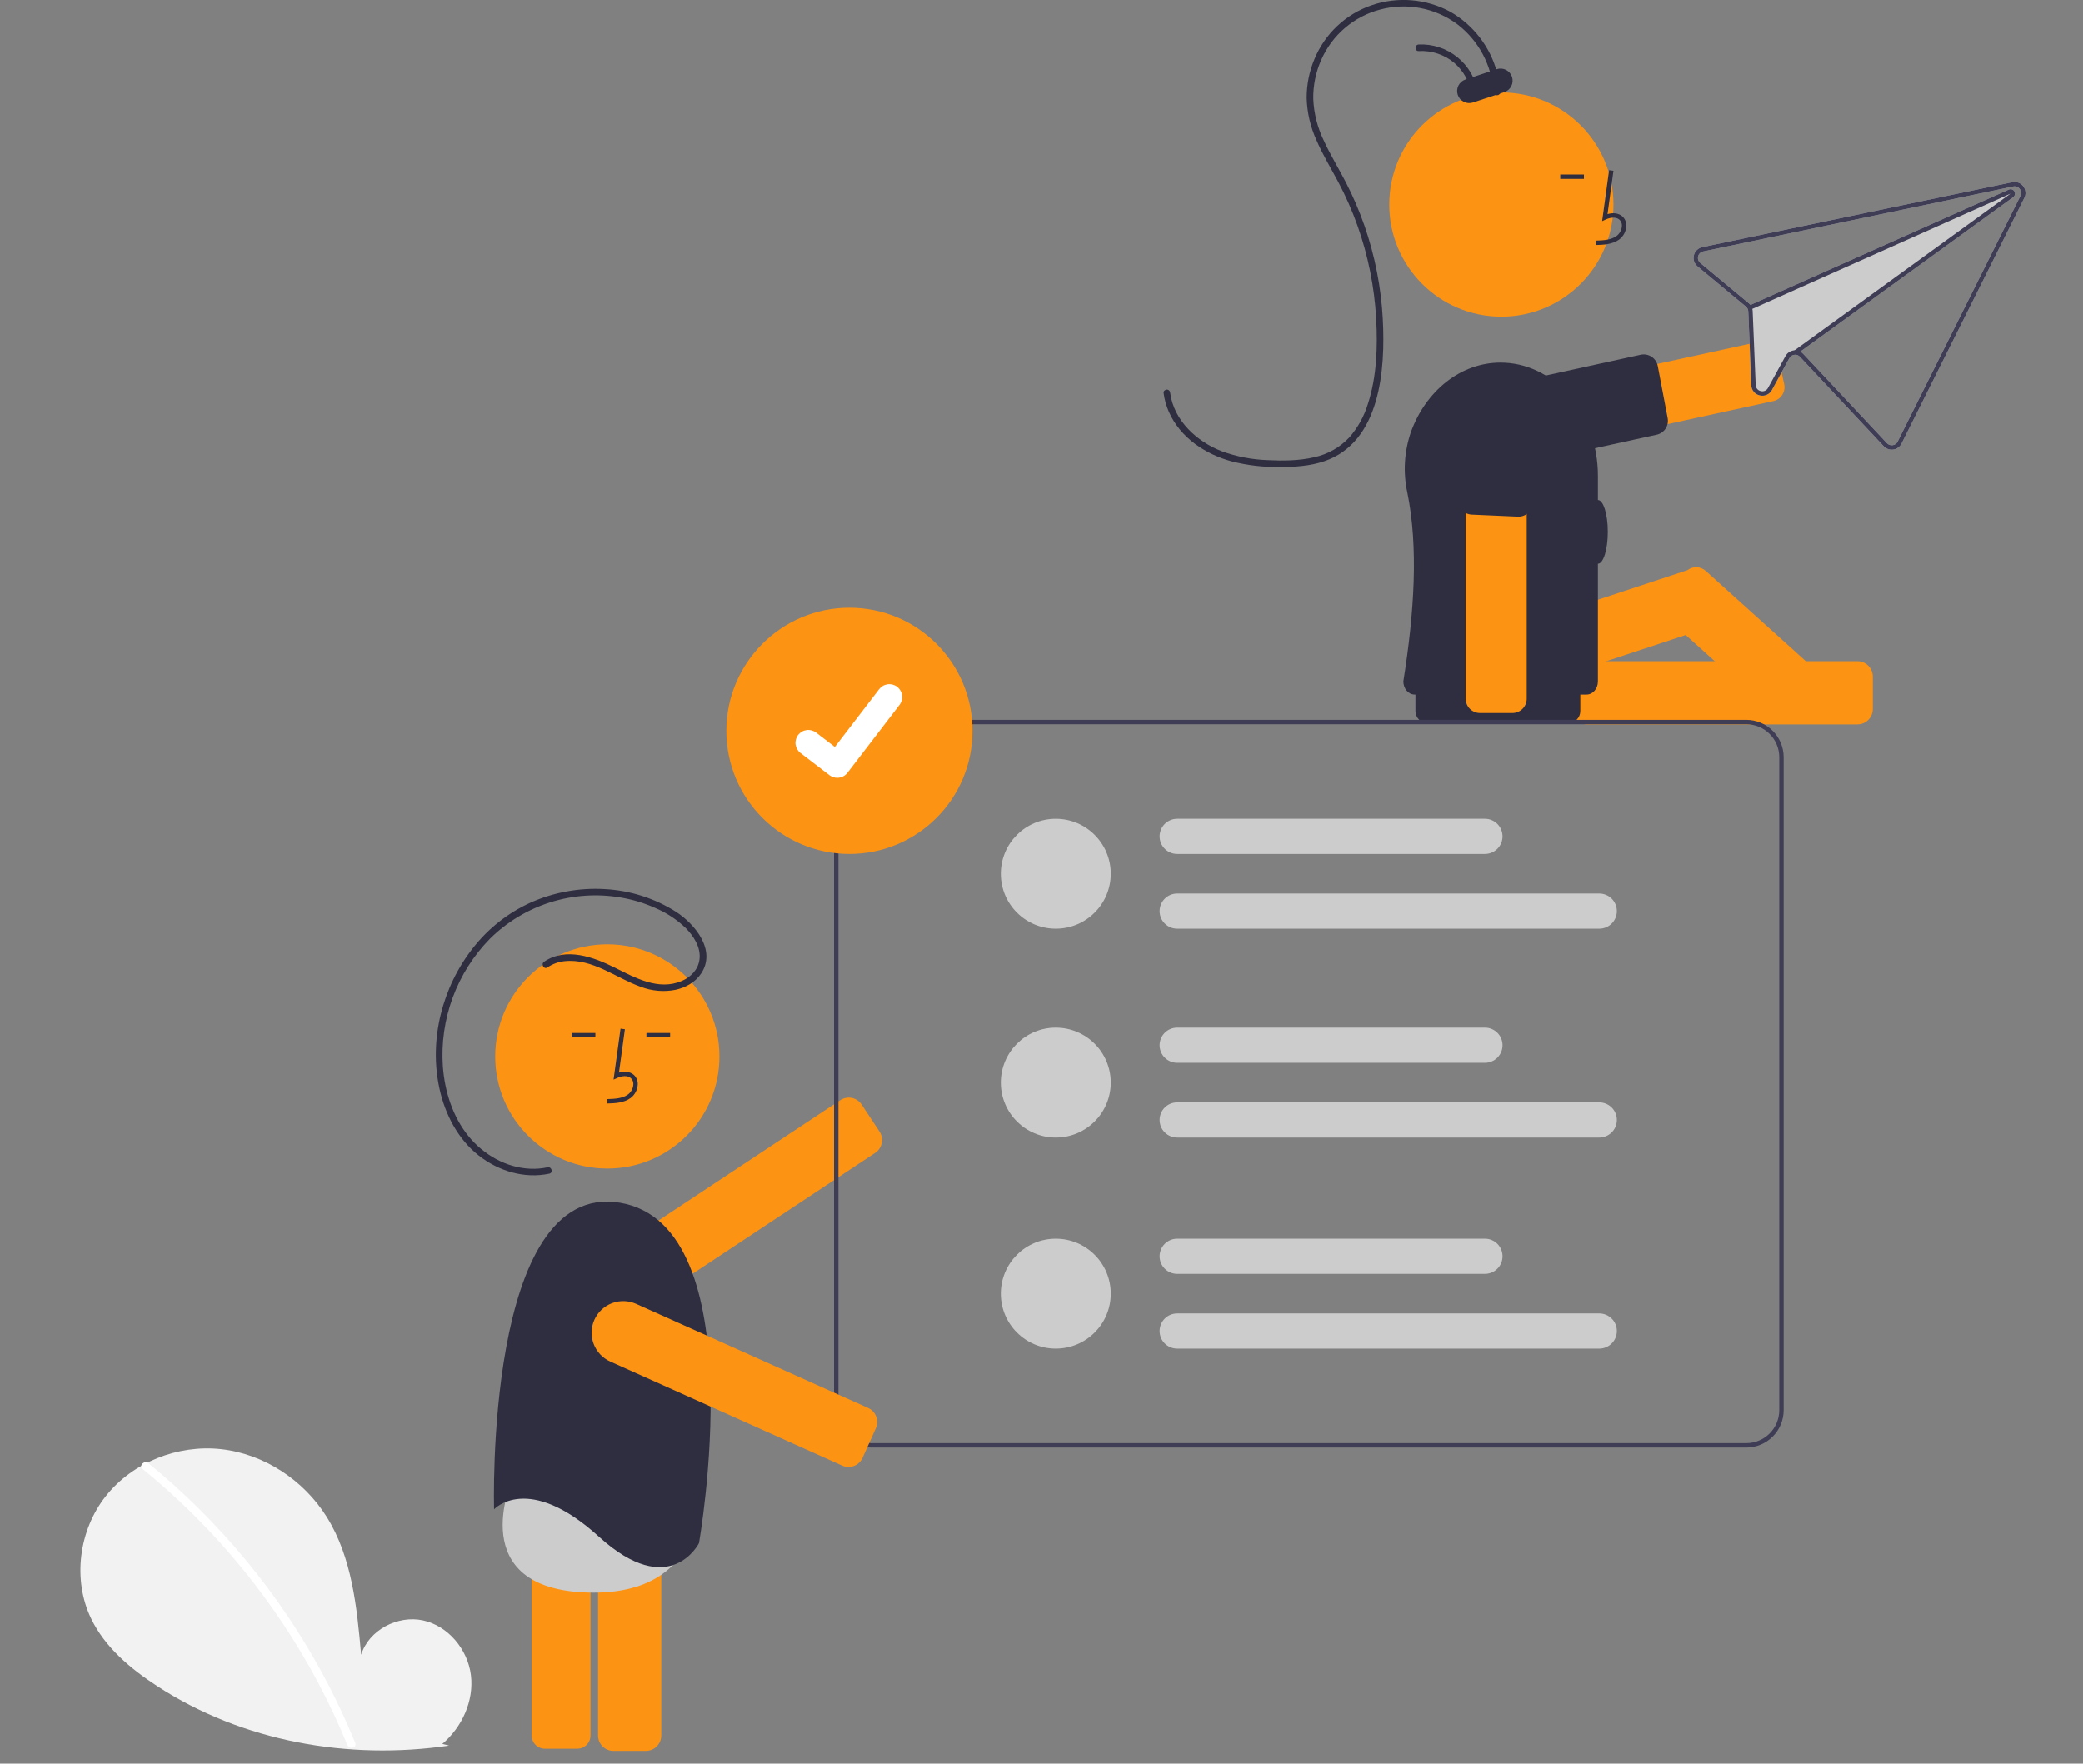<svg xmlns="http://www.w3.org/2000/svg" width="652" height="552" viewBox="0 0 652 552" fill="none"><rect x="0" y="0" width="652" height="552" fill="#808080" stroke="none"/><g clip-path="url(#clip0_1_39)"><path d="M138.443 545.812C144.63 540.584 148.388 532.325 147.403 524.285C146.417 516.245 140.313 508.853 132.394 507.146C124.476 505.438 115.449 510.165 113.044 517.9C111.72 502.987 110.195 487.449 102.266 474.749C95.087 463.25 82.653 455.021 69.176 453.549C55.7 452.077 41.511 457.637 33.106 468.274C24.701 478.91 22.644 494.374 28.53 506.586C32.866 515.582 40.855 522.277 49.226 527.723C75.931 545.1 109.058 550.971 140.58 546.332L138.443 545.812Z" fill="#F2F2F2"></path><path d="M46.433 457.945C57.552 467.002 67.754 477.132 76.889 488.188C86.025 499.232 94.069 511.136 100.907 523.734C104.729 530.8 108.162 538.07 111.192 545.511C111.809 547.025 109.351 547.684 108.741 546.187C103.375 533.069 96.736 520.508 88.919 508.685C81.141 496.904 72.238 485.906 62.336 475.845C56.736 470.157 50.826 464.782 44.635 459.742C43.367 458.709 45.174 456.92 46.433 457.945Z" fill="white"></path><path d="M581.387 226.737H496.748C495.471 226.735 494.247 226.228 493.344 225.325C492.441 224.422 491.933 223.198 491.931 221.921V211.766C491.933 210.489 492.441 209.264 493.344 208.361C494.247 207.459 495.471 206.951 496.748 206.949H581.387C582.664 206.951 583.888 207.459 584.791 208.361C585.694 209.264 586.202 210.489 586.204 211.766V221.921C586.202 223.198 585.694 224.422 584.791 225.325C583.888 226.228 582.664 226.735 581.387 226.737Z" fill="#FD9313"></path><path d="M569.966 211.209L533.895 178.686C533.118 177.985 532.119 177.579 531.074 177.539C530.028 177.499 529.001 177.827 528.172 178.466L449.232 204.53C448.107 204.903 447.175 205.708 446.642 206.767C446.109 207.826 446.017 209.053 446.388 210.179L449.572 219.823C449.755 220.381 450.047 220.898 450.43 221.343C450.813 221.788 451.281 222.154 451.806 222.418C452.33 222.682 452.902 222.84 453.488 222.883C454.074 222.926 454.663 222.852 455.221 222.667L527.633 198.758L557.176 225.395C557.994 226.137 559.06 226.547 560.165 226.546C560.244 226.546 560.323 226.543 560.402 226.539C560.989 226.51 561.564 226.366 562.094 226.113C562.625 225.86 563.1 225.505 563.492 225.068L570.293 217.526C571.086 216.644 571.497 215.484 571.435 214.3C571.374 213.116 570.846 212.004 569.966 211.209Z" fill="#FD9313"></path><path d="M170.543 454.411C169.449 454.412 168.399 454.847 167.625 455.621C166.851 456.395 166.416 457.445 166.415 458.539V543.178C166.416 544.273 166.851 545.322 167.625 546.096C168.399 546.87 169.449 547.305 170.543 547.307H180.699C181.793 547.305 182.842 546.87 183.616 546.096C184.39 545.322 184.826 544.273 184.827 543.178V458.539C184.826 457.445 184.39 456.395 183.616 455.621C182.842 454.847 181.793 454.412 180.699 454.411H170.543Z" fill="#FD9313"></path><path d="M202.16 547.995H192.005C190.728 547.993 189.504 547.485 188.601 546.582C187.698 545.679 187.19 544.455 187.189 543.178V458.539C187.19 457.262 187.698 456.038 188.601 455.135C189.504 454.232 190.728 453.724 192.005 453.723H202.16C203.437 453.724 204.661 454.232 205.564 455.135C206.467 456.038 206.975 457.262 206.977 458.539V543.178C206.975 544.455 206.467 545.679 205.564 546.582C204.661 547.485 203.437 547.993 202.16 547.995Z" fill="#FD9313"></path><path d="M218.787 465.101C218.787 465.101 222.624 499.602 183.89 498.43C145.156 497.259 160.226 463.358 160.226 463.358C160.226 463.358 168.321 456.996 188.782 463.149C209.243 469.301 218.787 465.101 218.787 465.101Z" fill="#CCCCCC"></path><path d="M202.142 406.385C200.014 406.389 197.942 405.707 196.233 404.44C194.524 403.173 193.269 401.389 192.654 399.352C192.04 397.315 192.098 395.134 192.821 393.133C193.544 391.132 194.892 389.417 196.667 388.244L263.014 344.333C263.541 343.984 264.132 343.742 264.753 343.621C265.374 343.5 266.012 343.503 266.632 343.629C267.252 343.755 267.841 344.002 268.365 344.356C268.89 344.71 269.339 345.164 269.688 345.691L275.293 354.159C275.997 355.225 276.249 356.526 275.994 357.777C275.739 359.029 274.999 360.128 273.935 360.834L207.588 404.745C205.974 405.816 204.079 406.387 202.142 406.385Z" fill="#FD9313"></path><path d="M190.095 365.736C209.475 365.736 225.186 350.026 225.186 330.646C225.186 311.266 209.475 295.556 190.095 295.556C170.716 295.556 155.005 311.266 155.005 330.646C155.005 350.026 170.716 365.736 190.095 365.736Z" fill="#FD9313"></path><path d="M190.121 345.376C192.396 345.313 195.227 345.234 197.408 343.641C198.057 343.147 198.591 342.517 198.971 341.796C199.351 341.074 199.569 340.278 199.609 339.463C199.649 338.884 199.554 338.303 199.332 337.767C199.11 337.231 198.767 336.753 198.329 336.371C197.19 335.409 195.527 335.183 193.735 335.71L195.592 322.138L194.228 321.951L192.045 337.907L193.184 337.384C194.503 336.779 196.315 336.471 197.441 337.422C197.718 337.671 197.933 337.98 198.071 338.326C198.208 338.671 198.264 339.044 198.234 339.415C198.201 340.021 198.037 340.613 197.755 341.151C197.472 341.688 197.077 342.159 196.596 342.53C194.899 343.77 192.642 343.929 190.083 344.001L190.121 345.376Z" fill="#2F2E41"></path><path d="M209.745 323.308H202.334V324.684H209.745V323.308Z" fill="#2F2E41"></path><path d="M186.352 323.308H178.94V324.684H186.352V323.308Z" fill="#2F2E41"></path><path d="M154.65 472.37C154.65 472.37 151.62 369.359 194.036 376.429C236.452 383.498 218.779 482.974 218.779 482.974C218.779 482.974 209.69 501.152 187.472 480.954C165.254 460.756 154.65 472.37 154.65 472.37Z" fill="#2F2E41"></path><path d="M170.303 301.008C177.131 296.372 185.748 299.521 192.383 302.829C198.826 306.042 206.086 310.131 213.376 307.036C216.224 305.827 218.538 303.463 218.94 300.3C219.419 296.532 217.14 293.004 214.606 290.442C211.852 287.806 208.643 285.692 205.135 284.2C201.696 282.653 198.073 281.551 194.355 280.922C186.989 279.649 179.426 280.155 172.295 282.397C165.165 284.639 158.673 288.552 153.36 293.81C148.221 299.052 144.25 305.322 141.709 312.209C139.169 319.096 138.115 326.443 138.619 333.766C139.198 341.572 141.691 349.532 146.693 355.66C151.386 361.409 158.413 365.451 165.913 365.789C167.75 365.875 169.591 365.725 171.391 365.344C172.687 365.067 173.24 367.057 171.94 367.334C164.129 369 156.037 366.525 149.842 361.652C143.32 356.522 139.319 348.756 137.564 340.755C134.207 325.442 138.413 308.963 148.051 296.705C152.811 290.599 158.976 285.734 166.021 282.525C173.298 279.276 181.247 277.817 189.203 278.271C197.137 278.669 204.834 281.108 211.55 285.352C217.557 289.234 224.327 297.463 219.428 304.744C217.596 307.467 214.555 309.126 211.397 309.807C207.774 310.512 204.025 310.186 200.578 308.865C192.73 306.094 185.472 299.901 176.687 300.84C174.773 301.038 172.937 301.708 171.345 302.79C170.243 303.538 169.209 301.75 170.303 301.008Z" fill="#2F2E41"></path><path d="M470.105 141.187C468.516 140.166 467.266 138.697 466.511 136.965C465.757 135.234 465.534 133.317 465.869 131.458C466.204 129.599 467.083 127.882 468.394 126.522C469.705 125.163 471.39 124.223 473.236 123.821L550.977 106.898C552.136 106.647 553.347 106.866 554.345 107.507C555.342 108.148 556.045 109.158 556.298 110.316L558.458 120.239C558.583 120.813 558.594 121.406 558.49 121.984C558.386 122.562 558.169 123.114 557.851 123.608C557.534 124.102 557.122 124.529 556.64 124.864C556.157 125.199 555.614 125.436 555.04 125.561L477.299 142.484C476.962 142.557 476.621 142.613 476.278 142.65C474.114 142.886 471.934 142.369 470.105 141.187Z" fill="#FD9313"></path><path d="M463.74 135.578C463.694 135.394 463.653 135.207 463.617 135.019C462.978 131.652 464.145 128.107 466.905 125.037C469.901 121.848 473.814 119.669 478.102 118.799L513.544 111.045C514.128 110.917 514.732 110.908 515.319 111.017C515.907 111.127 516.467 111.353 516.965 111.683C517.464 112.012 517.892 112.438 518.223 112.936C518.554 113.433 518.782 113.992 518.894 114.58L521.986 130.868C522.21 132.013 521.974 133.2 521.331 134.173C520.688 135.146 519.689 135.828 518.548 136.071L482.882 143.874C481.274 144.229 479.632 144.41 477.985 144.413C470.959 144.413 465.109 140.99 463.74 135.578Z" fill="#2F2E41"></path><path d="M469.943 99.131C489.323 99.131 505.033 83.421 505.033 64.041C505.033 44.661 489.323 28.951 469.943 28.951C450.563 28.951 434.853 44.661 434.853 64.041C434.853 83.421 450.563 99.131 469.943 99.131Z" fill="#FD9313"></path><path d="M499.555 76.707C501.83 76.644 504.66 76.565 506.841 74.972C507.491 74.478 508.024 73.848 508.405 73.126C508.785 72.404 509.003 71.608 509.043 70.793C509.083 70.214 508.988 69.634 508.766 69.097C508.543 68.561 508.2 68.084 507.763 67.702C506.624 66.739 504.961 66.513 503.168 67.04L505.025 53.468L503.662 53.282L501.479 69.237L502.617 68.715C503.937 68.109 505.749 67.801 506.875 68.753C507.151 69.001 507.367 69.311 507.504 69.656C507.642 70.002 507.698 70.374 507.668 70.745C507.635 71.352 507.471 71.944 507.188 72.481C506.906 73.019 506.51 73.489 506.03 73.86C504.332 75.1 502.076 75.26 499.517 75.332L499.555 76.707Z" fill="#2F2E41"></path><path d="M495.786 54.639H488.374V56.015H495.786V54.639Z" fill="#2F2E41"></path><path d="M467.488 28.847C467.23 24.699 466.083 20.655 464.126 16.988C462.169 13.322 459.447 10.119 456.144 7.596C452.732 5.069 448.794 3.344 444.623 2.548C440.452 1.753 436.155 1.908 432.053 3.001C427.976 4.061 424.193 6.031 420.989 8.765C417.785 11.499 415.244 14.925 413.556 18.784C411.858 22.614 411.01 26.768 411.072 30.957C411.259 35.513 412.391 39.981 414.396 44.076C416.465 48.584 419.075 52.814 421.341 57.221C423.573 61.566 425.499 66.063 427.105 70.677C430.372 80.079 432.299 89.893 432.831 99.832C433.673 115.499 432.174 138.372 414.487 144.385C409.99 145.914 405.138 146.199 400.422 146.186C395.456 146.247 390.502 145.667 385.684 144.46C377.334 142.23 369.408 136.995 365.85 128.861C365.03 126.982 364.481 124.997 364.217 122.965C364.143 122.407 364.745 121.938 365.25 121.933C365.521 121.939 365.78 122.05 365.972 122.242C366.164 122.434 366.275 122.693 366.282 122.965C367.433 131.633 374.656 138.28 382.498 141.268C387.08 142.929 391.895 143.86 396.766 144.028C401.614 144.273 406.648 144.235 411.395 143.119C415.621 142.205 419.465 140.019 422.413 136.856C425.041 133.831 427.001 130.286 428.165 126.451C430.956 117.93 431.249 108.561 430.758 99.679C430.203 89.773 428.234 79.997 424.912 70.648C423.233 65.928 421.208 61.338 418.854 56.916C416.554 52.591 414.001 48.388 412.063 43.88C410.172 39.736 409.132 35.255 409.005 30.701C408.99 26.496 409.827 22.332 411.465 18.459C413.076 14.571 415.491 11.067 418.552 8.179C421.612 5.29 425.249 3.081 429.224 1.698C433.268 0.29 437.561 -0.257 441.829 0.093C446.096 0.443 450.244 1.68 454.005 3.727C457.582 5.784 460.717 8.529 463.227 11.804C465.737 15.079 467.573 18.82 468.629 22.809C469.142 24.785 469.452 26.808 469.552 28.847C469.62 30.174 467.556 30.171 467.488 28.847Z" fill="#2F2E41"></path><path d="M460.626 29.571C460.063 25.743 458.145 22.244 455.22 19.71C452.112 17.104 448.127 15.781 444.077 16.011C442.749 16.078 442.753 14.013 444.077 13.947C448.478 13.748 452.799 15.175 456.218 17.954C459.636 20.734 461.913 24.673 462.616 29.023C462.815 30.322 460.826 30.882 460.626 29.571Z" fill="#2F2E41"></path><path d="M456.289 29.691C455.975 28.738 456.051 27.699 456.503 26.802C456.954 25.906 457.743 25.226 458.696 24.911L468.497 21.675C469.45 21.36 470.489 21.437 471.385 21.889C472.281 22.34 472.962 23.129 473.276 24.082C473.591 25.035 473.514 26.074 473.063 26.97C472.611 27.867 471.822 28.547 470.869 28.862L461.069 32.098C460.597 32.254 460.099 32.315 459.604 32.279C459.108 32.242 458.624 32.108 458.18 31.885C457.737 31.661 457.341 31.352 457.016 30.976C456.692 30.599 456.445 30.163 456.289 29.691Z" fill="#2F2E41"></path><path d="M532.821 77.371C532.188 77.504 531.605 77.814 531.14 78.264C530.674 78.713 530.345 79.285 530.189 79.913C530.034 80.541 530.059 81.201 530.261 81.816C530.463 82.431 530.834 82.976 531.332 83.39L546.477 95.973C546.698 96.16 546.881 96.389 547.015 96.646C547.14 96.906 547.21 97.188 547.221 97.476L548.167 120.553C548.184 121.309 548.454 122.036 548.935 122.619C549.415 123.202 550.077 123.606 550.815 123.767L550.842 123.773C551.571 123.951 552.339 123.88 553.023 123.572C553.707 123.263 554.268 122.735 554.617 122.07L560.08 112.108C560.263 111.78 560.532 111.508 560.858 111.321C561.184 111.134 561.554 111.039 561.93 111.047C562.206 111.048 562.479 111.107 562.732 111.219C562.984 111.331 563.211 111.494 563.398 111.698L589.613 139.671C589.991 140.077 590.462 140.385 590.986 140.568C591.51 140.751 592.071 140.804 592.62 140.722C593.167 140.64 593.686 140.429 594.135 140.104C594.583 139.78 594.947 139.353 595.195 138.859L633.634 61.955C633.925 61.376 634.046 60.727 633.984 60.082C633.922 59.437 633.68 58.823 633.284 58.31C632.889 57.797 632.356 57.406 631.748 57.182C631.14 56.958 630.482 56.91 629.848 57.043L628.603 57.304L532.821 77.371ZM532.207 82.333C531.909 82.084 531.687 81.756 531.566 81.387C531.446 81.017 531.431 80.621 531.525 80.245C531.619 79.868 531.817 79.525 532.097 79.255C532.377 78.985 532.727 78.8 533.107 78.72L628.859 58.66L630.133 58.393C630.513 58.314 630.907 58.344 631.271 58.479C631.634 58.614 631.952 58.848 632.189 59.155C632.426 59.462 632.572 59.829 632.61 60.215C632.649 60.601 632.578 60.989 632.406 61.337L593.967 138.241C593.818 138.538 593.6 138.794 593.33 138.989C593.061 139.183 592.748 139.31 592.419 139.358C592.09 139.405 591.755 139.373 591.441 139.263C591.127 139.154 590.845 138.97 590.617 138.728L564.402 110.755C564.146 110.476 563.844 110.242 563.508 110.065L630.12 61.741C630.381 61.555 630.57 61.283 630.653 60.973C630.736 60.663 630.707 60.333 630.573 60.041C630.438 59.749 630.206 59.514 629.916 59.375C629.626 59.236 629.297 59.203 628.986 59.282C628.909 59.3 628.835 59.325 628.764 59.358L547.885 95.46C547.728 95.26 547.549 95.077 547.352 94.916L532.207 82.333Z" fill="#CCCCCC"></path><path d="M532.821 77.371C532.188 77.504 531.605 77.814 531.14 78.264C530.674 78.713 530.345 79.285 530.189 79.913C530.034 80.541 530.059 81.201 530.261 81.816C530.463 82.431 530.834 82.976 531.332 83.39L546.477 95.973C546.698 96.16 546.881 96.389 547.015 96.646C547.14 96.906 547.21 97.188 547.221 97.476L548.167 120.553C548.184 121.309 548.454 122.036 548.935 122.619C549.415 123.202 550.077 123.606 550.815 123.767L550.842 123.773C551.571 123.951 552.339 123.88 553.023 123.572C553.707 123.263 554.268 122.735 554.617 122.07L560.08 112.108C560.263 111.78 560.532 111.508 560.858 111.321C561.184 111.134 561.554 111.039 561.93 111.047C562.206 111.048 562.479 111.107 562.732 111.219C562.984 111.331 563.211 111.494 563.398 111.698L589.613 139.671C589.991 140.077 590.462 140.385 590.986 140.568C591.51 140.751 592.071 140.804 592.62 140.722C593.167 140.64 593.686 140.429 594.135 140.104C594.583 139.78 594.947 139.353 595.195 138.859L633.634 61.955C633.925 61.376 634.046 60.727 633.984 60.082C633.922 59.437 633.68 58.823 633.284 58.31C632.889 57.797 632.356 57.406 631.748 57.182C631.14 56.958 630.482 56.91 629.848 57.043L628.603 57.304L532.821 77.371ZM532.207 82.333C531.909 82.084 531.687 81.756 531.566 81.387C531.446 81.017 531.431 80.621 531.525 80.245C531.619 79.868 531.817 79.525 532.097 79.255C532.377 78.985 532.727 78.8 533.107 78.72L628.859 58.66L630.133 58.393C630.513 58.314 630.907 58.344 631.271 58.479C631.634 58.614 631.952 58.848 632.189 59.155C632.426 59.462 632.572 59.829 632.61 60.215C632.649 60.601 632.578 60.989 632.406 61.337L593.967 138.241C593.818 138.538 593.599 138.794 593.33 138.989C593.06 139.183 592.748 139.31 592.419 139.358C592.09 139.405 591.755 139.373 591.441 139.263C591.127 139.154 590.845 138.97 590.617 138.728L564.402 110.755C564.146 110.476 563.844 110.242 563.508 110.065C563.028 109.808 562.492 109.671 561.947 109.668C561.87 109.664 561.792 109.668 561.714 109.671L561.707 109.669C561.123 109.7 560.556 109.879 560.061 110.19C559.565 110.501 559.157 110.933 558.876 111.446L553.411 121.415C553.203 121.815 552.865 122.133 552.453 122.317C552.041 122.501 551.578 122.541 551.141 122.43L551.128 122.426C550.684 122.333 550.285 122.091 549.996 121.741C549.708 121.391 549.547 120.953 549.541 120.499L548.596 97.422C548.588 97.178 548.553 96.936 548.492 96.7L548.493 96.693C548.435 96.466 548.352 96.246 548.247 96.037C548.147 95.833 548.026 95.639 547.885 95.46C547.728 95.26 547.549 95.077 547.352 94.916L532.207 82.333Z" fill="#3F3D56"></path><path d="M547.885 95.46L628.764 59.358C628.835 59.325 628.909 59.3 628.986 59.282C629.297 59.203 629.626 59.236 629.916 59.375C630.206 59.514 630.438 59.749 630.573 60.041C630.707 60.333 630.736 60.663 630.653 60.973C630.57 61.283 630.382 61.555 630.12 61.741L563.508 110.065L562.333 110.92L561.528 109.805L561.707 109.669L561.714 109.671L629.308 60.625L548.493 96.693L548.492 96.7L548.14 96.852L547.579 95.596L547.885 95.46Z" fill="#3F3D56"></path><path d="M446.835 205.01C445.832 205.011 444.87 205.41 444.16 206.119C443.451 206.829 443.052 207.791 443.051 208.794V222.555C443.052 223.558 443.451 224.52 444.16 225.23C444.87 225.939 445.832 226.338 446.835 226.339H490.87C491.873 226.338 492.835 225.939 493.545 225.23C494.254 224.52 494.653 223.558 494.654 222.555V208.794C494.653 207.791 494.254 206.829 493.545 206.119C492.835 205.41 491.873 205.011 490.87 205.01H446.835Z" fill="#2F2E41"></path><path d="M441.643 135.207C439.541 141.301 439.149 147.855 440.51 154.156C444.009 171.312 442.706 191.594 439.266 213.266C439.266 215.546 440.854 217.395 442.813 217.395H496.611C498.57 217.395 500.159 215.546 500.159 213.266V148.934C500.159 129.923 487.235 114.367 471.072 113.541C470.623 113.514 470.168 113.5 469.712 113.5C457.103 113.5 446.26 122.465 441.643 135.207Z" fill="#2F2E41"></path><path d="M458.777 218.702V139.141C458.777 136.608 459.783 134.179 461.574 132.388C463.365 130.597 465.794 129.591 468.327 129.591C470.86 129.591 473.289 130.597 475.08 132.388C476.871 134.179 477.877 136.608 477.877 139.141V218.702C477.876 219.888 477.404 221.025 476.566 221.863C475.727 222.702 474.59 223.173 473.405 223.175H463.249C462.063 223.173 460.927 222.702 460.088 221.863C459.25 221.025 458.778 219.888 458.777 218.702Z" fill="#FD9313"></path><path d="M475.113 161.716L460.678 161.081C459.493 161.028 458.378 160.506 457.577 159.632C456.777 158.757 456.355 157.601 456.406 156.416L457.42 133.389C457.484 131.852 457.851 130.343 458.499 128.948C459.148 127.553 460.065 126.299 461.198 125.259C462.331 124.219 463.659 123.413 465.104 122.886C466.55 122.36 468.085 122.124 469.621 122.191C471.158 122.259 472.667 122.629 474.06 123.281C475.454 123.932 476.705 124.852 477.743 125.988C478.78 127.123 479.583 128.453 480.107 129.899C480.63 131.346 480.862 132.881 480.791 134.418L479.777 157.445C479.727 158.595 479.235 159.682 478.403 160.478C477.572 161.274 476.466 161.719 475.315 161.721C475.248 161.721 475.18 161.719 475.113 161.716Z" fill="#2F2E41"></path><path d="M500.159 176.456C501.869 176.456 503.255 171.989 503.255 166.479C503.255 160.969 501.869 156.503 500.159 156.503C498.449 156.503 497.062 160.969 497.062 166.479C497.062 171.989 498.449 176.456 500.159 176.456Z" fill="#2F2E41"></path><path d="M330.476 290.671C339.976 290.671 347.678 282.97 347.678 273.47C347.678 263.97 339.976 256.269 330.476 256.269C320.976 256.269 313.275 263.97 313.275 273.47C313.275 282.97 320.976 290.671 330.476 290.671Z" fill="#CCCCCC"></path><path d="M500.581 290.671H368.476C367.016 290.671 365.616 290.091 364.584 289.059C363.552 288.027 362.972 286.627 362.972 285.167C362.972 283.707 363.552 282.307 364.584 281.275C365.616 280.243 367.016 279.663 368.476 279.663H500.581C502.041 279.663 503.441 280.243 504.473 281.275C505.506 282.307 506.086 283.707 506.086 285.167C506.086 286.627 505.506 288.027 504.473 289.059C503.441 290.091 502.041 290.671 500.581 290.671Z" fill="#CCCCCC"></path><path d="M464.803 267.278H368.476C367.016 267.278 365.616 266.698 364.584 265.666C363.552 264.633 362.972 263.233 362.972 261.773C362.972 260.314 363.552 258.914 364.584 257.881C365.616 256.849 367.016 256.269 368.476 256.269H464.803C466.263 256.269 467.663 256.849 468.695 257.881C469.727 258.914 470.307 260.314 470.307 261.773C470.307 263.233 469.727 264.633 468.695 265.666C467.663 266.698 466.263 267.278 464.803 267.278Z" fill="#CCCCCC"></path><path d="M330.476 356.036C339.976 356.036 347.678 348.334 347.678 338.834C347.678 329.335 339.976 321.633 330.476 321.633C320.976 321.633 313.275 329.335 313.275 338.834C313.275 348.334 320.976 356.036 330.476 356.036Z" fill="#CCCCCC"></path><path d="M500.581 356.036H368.476C367.016 356.036 365.616 355.456 364.584 354.423C363.552 353.391 362.972 351.991 362.972 350.531C362.972 349.071 363.552 347.671 364.584 346.639C365.616 345.607 367.016 345.027 368.476 345.027H500.581C502.041 345.027 503.441 345.607 504.473 346.639C505.506 347.671 506.086 349.071 506.086 350.531C506.086 351.991 505.506 353.391 504.473 354.423C503.441 355.456 502.041 356.036 500.581 356.036Z" fill="#CCCCCC"></path><path d="M464.803 332.642H368.476C367.016 332.642 365.616 332.062 364.584 331.03C363.552 329.998 362.972 328.598 362.972 327.138C362.972 325.678 363.552 324.278 364.584 323.245C365.616 322.213 367.016 321.633 368.476 321.633H464.803C466.263 321.633 467.663 322.213 468.695 323.245C469.727 324.278 470.307 325.678 470.307 327.138C470.307 328.598 469.727 329.998 468.695 331.03C467.663 332.062 466.263 332.642 464.803 332.642Z" fill="#CCCCCC"></path><path d="M330.476 422.088C339.976 422.088 347.678 414.387 347.678 404.887C347.678 395.387 339.976 387.686 330.476 387.686C320.976 387.686 313.275 395.387 313.275 404.887C313.275 414.387 320.976 422.088 330.476 422.088Z" fill="#CCCCCC"></path><path d="M500.581 422.088H368.476C367.016 422.088 365.616 421.508 364.584 420.476C363.552 419.443 362.972 418.043 362.972 416.583C362.972 415.124 363.552 413.724 364.584 412.691C365.616 411.659 367.016 411.079 368.476 411.079H500.581C502.041 411.079 503.441 411.659 504.473 412.691C505.506 413.724 506.086 415.124 506.086 416.583C506.086 418.043 505.506 419.443 504.473 420.476C503.441 421.508 502.041 422.088 500.581 422.088Z" fill="#CCCCCC"></path><path d="M464.803 398.694H368.476C367.016 398.694 365.616 398.114 364.584 397.082C363.552 396.05 362.972 394.65 362.972 393.19C362.972 391.73 363.552 390.33 364.584 389.298C365.616 388.266 367.016 387.686 368.476 387.686H464.803C466.263 387.686 467.663 388.266 468.695 389.298C469.727 390.33 470.307 391.73 470.307 393.19C470.307 394.65 469.727 396.05 468.695 397.082C467.663 398.114 466.263 398.694 464.803 398.694Z" fill="#CCCCCC"></path><path d="M546.602 453.05H272.759C269.658 453.046 266.685 451.813 264.492 449.62C262.299 447.427 261.066 444.454 261.062 441.353V237.004C261.066 233.903 262.299 230.93 264.492 228.737C266.685 226.544 269.658 225.311 272.759 225.307H546.602C549.703 225.311 552.676 226.544 554.869 228.737C557.062 230.93 558.295 233.903 558.299 237.004V441.353C558.295 444.454 557.062 447.427 554.869 449.62C552.676 451.813 549.703 453.046 546.602 453.05ZM272.759 226.683C270.023 226.686 267.399 227.775 265.465 229.709C263.53 231.644 262.441 234.268 262.438 237.004V441.353C262.441 444.089 263.53 446.713 265.465 448.647C267.399 450.582 270.023 451.671 272.759 451.674H546.602C549.338 451.671 551.961 450.582 553.896 448.647C555.831 446.713 556.919 444.089 556.922 441.353V237.004C556.919 234.268 555.831 231.644 553.896 229.709C551.961 227.775 549.338 226.686 546.602 226.683H272.759Z" fill="#3F3D56"></path><path d="M265.879 267.278C287.158 267.278 304.409 250.027 304.409 228.747C304.409 207.467 287.158 190.217 265.879 190.217C244.599 190.217 227.348 207.467 227.348 228.747C227.348 250.027 244.599 267.278 265.879 267.278Z" fill="#FD9313"></path><path d="M262.059 243.446C261.192 243.447 260.348 243.167 259.655 242.647L259.612 242.615L250.557 235.682C250.137 235.361 249.786 234.96 249.521 234.503C249.257 234.045 249.085 233.54 249.015 233.017C248.946 232.493 248.981 231.961 249.117 231.45C249.253 230.94 249.489 230.461 249.81 230.042C250.132 229.623 250.532 229.271 250.99 229.006C251.447 228.742 251.952 228.57 252.476 228.501C252.999 228.431 253.532 228.466 254.042 228.602C254.552 228.739 255.031 228.974 255.45 229.295L261.315 233.793L275.176 215.717C275.497 215.298 275.898 214.946 276.355 214.682C276.813 214.417 277.318 214.246 277.842 214.177C278.365 214.107 278.898 214.142 279.408 214.279C279.918 214.415 280.397 214.651 280.816 214.972L280.73 215.089L280.818 214.974C281.664 215.624 282.217 216.583 282.357 217.64C282.496 218.698 282.211 219.767 281.563 220.614L265.26 241.876C264.883 242.366 264.398 242.762 263.843 243.034C263.288 243.307 262.677 243.447 262.059 243.446Z" fill="white"></path><path d="M265.583 459.13C264.905 459.131 264.236 458.987 263.618 458.708L191.026 426.143C189.84 425.612 188.77 424.852 187.877 423.907C186.985 422.962 186.287 421.851 185.824 420.636C185.361 419.422 185.142 418.128 185.18 416.828C185.217 415.529 185.51 414.25 186.042 413.064C186.574 411.878 187.335 410.808 188.28 409.916C189.226 409.025 190.338 408.328 191.553 407.866C192.768 407.404 194.062 407.186 195.361 407.224C196.661 407.262 197.94 407.557 199.125 408.089L271.718 440.654C272.295 440.913 272.815 441.283 273.249 441.743C273.683 442.203 274.022 442.744 274.248 443.335C274.473 443.926 274.579 444.556 274.561 445.188C274.542 445.82 274.4 446.443 274.141 447.02L269.984 456.285C269.602 457.133 268.984 457.852 268.203 458.357C267.422 458.862 266.512 459.13 265.583 459.13Z" fill="#FD9313"></path></g><defs><clipPath id="clip0_1_39"><rect width="616" height="548" fill="white" transform="translate(18)"></rect></clipPath></defs></svg>